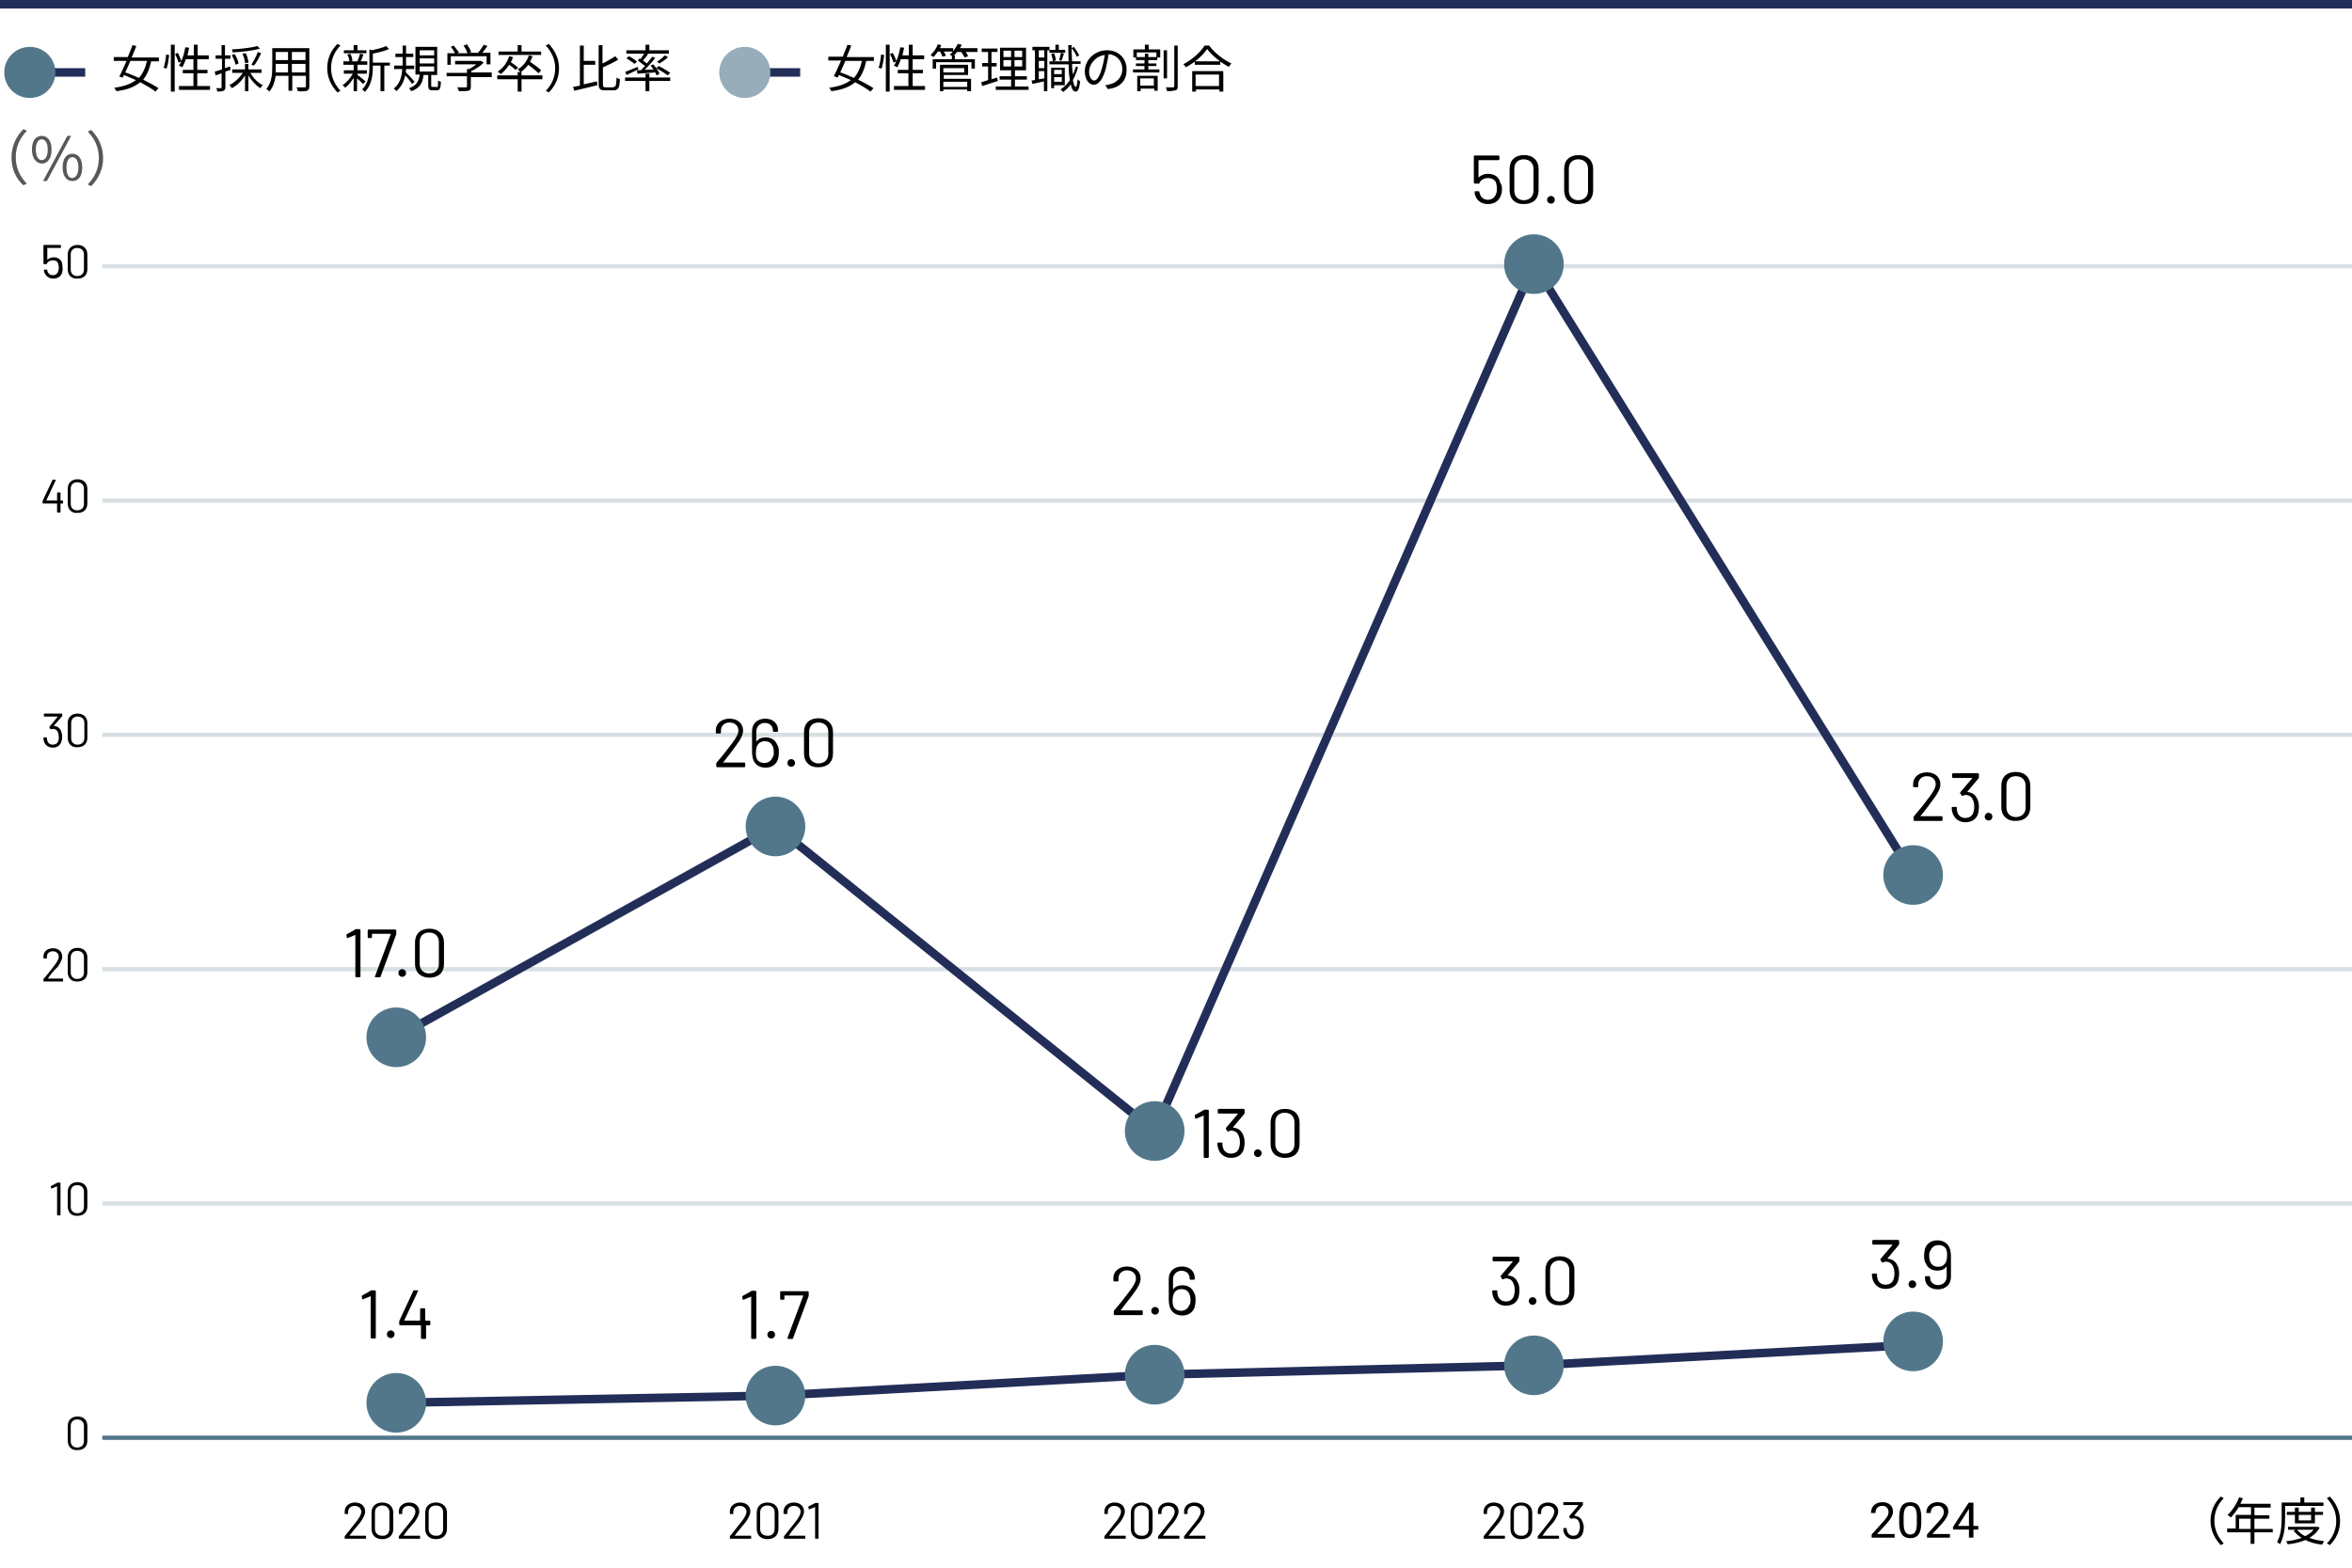 <?xml version="1.0" encoding="UTF-8"?>
<svg id="_レイヤー_1" data-name="レイヤー 1" xmlns="http://www.w3.org/2000/svg" width="552" height="368" version="1.1" viewBox="0 0 552 368">
  <line x1="24" y1="227.5" x2="552" y2="227.5" fill="none" stroke="#d8e0e4"/>
  <line x1="24" y1="282.5" x2="552" y2="282.5" fill="none" stroke="#d8e0e4"/>
  <line x1="24" y1="62.5" x2="552" y2="62.5" fill="none" stroke="#d8e0e4"/>
  <line x1="24" y1="117.5" x2="552" y2="117.5" fill="none" stroke="#d8e0e4"/>
  <line x1="24" y1="172.5" x2="552" y2="172.5" fill="none" stroke="#d8e0e4"/>
  <polyline points="93 243.5 182 194 271 265.5 360 62 449 205.4" fill="none" stroke="#232e58" stroke-width="2"/>
  <path d="M35.5,14.3c-.4,1.9-1,3.3-1.9,4.4,1.4.7,2.7,1.4,3.6,2l-.7.8c-.9-.7-2.1-1.4-3.6-2.2-1.3,1.1-3.1,1.8-5.6,2.1-.1-.3-.3-.6-.5-.8,2.3-.3,3.9-.9,5.1-1.8-.9-.4-1.9-.8-2.8-1.2-.1.2-.2.4-.3.6l-.8-.2c.5-1,1.1-2.3,1.7-3.7h-3v-.9h3.3c.4-1,.8-2,1.1-2.8l.9.2c-.3.8-.7,1.7-1.1,2.7h6.4v.9h-1.8v-.1ZM30.6,14.3c-.4.9-.8,1.9-1.2,2.7,1,.3,2.1.8,3.2,1.3.9-1,1.5-2.3,1.9-4,0,0-3.9,0-3.9,0Z" fill="#000" stroke-width="0"/>
  <path d="M38.4,15.9c.3-.8.5-2.1.6-3.1l.7.1c-.1,1-.3,2.3-.6,3.2l-.7-.2ZM40.1,10.5h.9v11h-.9v-11ZM41.7,12.4c.4.6.7,1.5.9,2l-.7.3c-.1-.5-.5-1.4-.8-2l.6-.3ZM49.3,20.2v.9h-7.3v-.9h3.4v-3h-2.5v-.8h2.5v-2.5h-1.8c-.2.7-.5,1.3-.8,1.9-.2-.1-.6-.3-.8-.4.7-1,1.2-2.7,1.5-4.3l.9.1c-.1.6-.3,1.2-.4,1.8h1.5v-2.5h.9v2.5h2.6v.9h-2.7v2.5h2.4v.8h-2.4v3h3Z" fill="#000" stroke-width="0"/>
  <path d="M52.9,16.8v3.6c0,.5-.1.7-.4.9-.3.1-.7.2-1.5.2,0-.2-.1-.6-.3-.8h1.1c.1,0,.2,0,.2-.2v-3.3l-1.4.5-.2-.9c.5-.1,1-.3,1.7-.5v-2.5h-1.5v-.8h1.4v-2.4h.8v2.4h1.3v.8h-1.3v2.2c.4-.1.8-.3,1.2-.4l.1.8-1.2.4ZM58.8,17.2c.7,1.2,1.8,2.3,2.9,2.8-.2.1-.5.5-.6.7-1-.6-2.1-1.8-2.8-3v3.7h-.8v-3.7c-.8,1.3-1.9,2.4-3.1,3-.1-.2-.4-.6-.6-.7,1.2-.6,2.4-1.7,3.2-2.9h-2.5v-.8h3v-1.3h.8v1.3h3.1v.8h-2.6v.1ZM61,11.4c-1.6.5-4.3.8-6.4.9,0-.2-.1-.5-.2-.7,2.1-.1,4.7-.4,6-.8l.6.6ZM55.3,15.2c-.1-.6-.5-1.5-.9-2.3l.7-.2c.4.7.8,1.6.9,2.2l-.7.3ZM57.5,14.8c0-.6-.3-1.5-.6-2.2l.8-.1c.3.7.6,1.6.6,2.2l-.8.1ZM59,15.2c.5-.8,1.2-2.1,1.5-3l.8.3c-.5,1-1.1,2.2-1.7,2.9l-.6-.2Z" fill="#000" stroke-width="0"/>
  <path d="M72.6,20.3c0,.6-.2.8-.5,1-.4.1-1.1.2-2.2.1,0-.2-.2-.6-.3-.9h1.9c.2,0,.3-.1.3-.3v-2.4h-3.2v3.5h-.9v-3.5h-3c-.2,1.3-.6,2.7-1.5,3.7-.1-.2-.5-.5-.7-.6,1.3-1.5,1.4-3.6,1.4-5.3v-4.3h8.7s0,9,0,9ZM67.6,17v-2h-2.9v2h2.9ZM64.7,12.2v1.9h2.9v-1.9h-2.9ZM71.7,12.2h-3.2v1.9h3.2v-1.9ZM71.7,17v-2h-3.2v2h3.2Z" fill="#000" stroke-width="0"/>
  <path d="M79.2,10.3l.7.4c-1.4,1.4-2.2,3.2-2.2,5.3s.9,3.9,2.2,5.3l-.7.4c-1.4-1.5-2.4-3.4-2.4-5.7,0-2.3.9-4.2,2.4-5.7Z" fill="#000" stroke-width="0"/>
  <path d="M85.2,19.7c-.3-.3-.9-.9-1.4-1.3v3h-.8v-3.1c-.6.9-1.3,1.8-2,2.3-.1-.2-.4-.5-.6-.6.9-.6,1.8-1.6,2.4-2.7h-2.1v-.8h2.3v-1.3h-2.4v-.8h5.6v.8h-2.3v1.3h2.2v.8h-2.2v.3c.5.3,1.6,1.3,1.9,1.5l-.6.6ZM86,12.5h-5.3v-.7h2.3v-1.2h.9v1.2h2.1v.7ZM82,14.5c0-.5-.2-1.2-.5-1.7l.7-.2c.3.5.5,1.2.5,1.7l-.7.2ZM83.9,14.3c.2-.5.5-1.2.6-1.7l.8.2c-.2.6-.5,1.3-.7,1.7l-.7-.2ZM91.5,15.4h-1.3v6h-.9v-6h-1.8v.3c0,1.8-.2,4.2-1.9,5.9-.1-.2-.4-.5-.6-.6,1.5-1.5,1.7-3.6,1.7-5.2v-4.2l.6.2c1.2-.3,2.6-.6,3.3-1l.7.7c-1,.5-2.5.8-3.8,1.1v2.1h4v.7h0Z" fill="#000" stroke-width="0"/>
  <path d="M96.7,19.7c-.3-.5-1-1.4-1.6-2-.3,1.4-.9,2.7-2.1,3.7-.1-.2-.4-.5-.6-.6,1.5-1.1,1.9-3,2-4.6h-1.9v-.8h2v-2h-1.7v-.8h1.7v-1.9h.8v1.9h1.7v.8h-1.7v2h1.9v.8h-1.9c0,.2,0,.5-.1.7.5.5,1.8,1.9,2.1,2.3l-.6.5ZM102.5,20.5c.3,0,.3-.2.3-1.6.2.1.5.3.7.3-.1,1.6-.3,2-1,2h-1c-.8,0-1-.3-1-1.1v-2.5h-1.1c-.2,1.8-.8,3.1-2.9,3.8-.1-.2-.3-.5-.5-.7,1.8-.6,2.3-1.7,2.5-3.2h-1v-6.5h5.1v6.6h-1.4v2.5q0,.3.3.3h1v.1ZM98.5,13h3.4v-1.2h-3.4v1.2ZM98.5,14.9h3.4v-1.2h-3.4v1.2ZM98.5,16.8h3.4v-1.2h-3.4v1.2Z" fill="#000" stroke-width="0"/>
  <path d="M115.3,18.1h-4.8v2.3c0,.5-.1.8-.6.9-.4.1-1.1.1-2.2.1-.1-.3-.2-.6-.4-.9h2c.3,0,.3-.1.3-.3v-2.3h-4.8v-.8h4.8v-.9h.5c.6-.3,1.2-.7,1.7-1.1h-5v-.8h6.1l.6.4c-.7.8-1.9,1.5-2.9,2v.3h4.8v1.1h-.1ZM105.8,15.2h-.8v-2.7h1.8c-.2-.4-.6-1.1-1-1.5l.7-.3c.4.5.9,1.2,1.2,1.6l-.4.2h2.4c-.1-.5-.5-1.2-.9-1.8l.8-.3c.4.6.8,1.3,1,1.8l-.5.2h2.1c.5-.6,1-1.3,1.3-1.9l.9.3c-.4.5-.8,1.1-1.2,1.6h1.9v2.7h-.9v-1.9h-8.4v2Z" fill="#000" stroke-width="0"/>
  <path d="M127.3,18.6h-4.9v2.9h-.9v-2.9h-4.8v-.9h4.8v-.8h.7c-.2-.2-.5-.4-.7-.6,1.2-.7,2.2-1.9,2.6-3.3l.9.2c-.2.5-.4.9-.6,1.3.9.6,2,1.4,2.6,2l-.6.7c-.5-.5-1.5-1.3-2.4-2-.5.7-1.1,1.2-1.7,1.7h.1v.8h4.9v.9ZM121,16.4c-.3-.3-.9-.8-1.5-1.2-.6.9-1.2,1.6-2,2.2-.2-.2-.5-.5-.7-.6,1.3-.8,2.2-2.1,2.7-3.6l.9.2c-.1.4-.3.8-.5,1.2.6.4,1.3.9,1.7,1.3l-.6.5ZM127,12.9h-10v-.8h4.5v-1.5h.9v1.5h4.6v.8Z" fill="#000" stroke-width="0"/>
  <path d="M128.8,21.7l-.7-.4c1.4-1.4,2.2-3.2,2.2-5.3s-.9-3.9-2.2-5.3l.7-.4c1.4,1.5,2.4,3.4,2.4,5.7s-.9,4.2-2.4,5.7Z" fill="#000" stroke-width="0"/>
  <path d="M137,19.8c1-.2,2.1-.5,3.1-.7l.1.9c-1.9.5-3.9.9-5.4,1.3l-.3-.9c.5-.1,1-.2,1.6-.3v-9.4h.9v3.6h2.7v.9h-2.7v4.6ZM144,20.4c.6,0,.6-.4.7-2.2.2.2.6.3.8.4-.1,2-.4,2.6-1.5,2.6h-2c-1.2,0-1.5-.3-1.5-1.6v-9h.9v4.3c1.1-.5,2.2-1.2,3-1.7l.7.8c-1,.6-2.4,1.3-3.6,1.8v3.9c0,.7.1.8.7.8h1.8v-.1Z" fill="#000" stroke-width="0"/>
  <path d="M149.8,16.3c-.9.4-1.9.9-2.7,1.3l-.4-.7c.8-.3,1.9-.8,3-1.2l.1.6ZM152.4,18.2h4.9v.8h-4.9v2.4h-.9v-2.4h-4.8v-.8h4.8v-.9h.9v.9ZM150.3,13.9c.3-.4.6-.9.9-1.3h-4.2v-.8h4.5v-1.3h.9v1.3h4.6v.8h-5.2l.3.1c-.4.5-.8,1.1-1.2,1.5.3.2.7.5.9.7.5-.6.9-1.1,1.3-1.6l.7.3c-.7.9-1.6,1.9-2.5,2.8l2.1-.1c-.2-.3-.5-.6-.7-.9l.6-.3c.6.7,1.2,1.5,1.5,2.2l-.7.4c-.1-.2-.2-.4-.3-.7-1.5.1-3,.2-4.2.3l-.1-.8h.9c.3-.3.6-.6,1-1-.5-.4-1.2-.9-1.7-1.3l.4-.5.2.2ZM148.9,15c-.4-.4-1.2-.9-1.9-1.3l.6-.5c.7.3,1.5.9,1.9,1.3l-.6.5ZM156.7,17.7c-.6-.5-1.8-1.2-2.7-1.7l.6-.5c.9.4,2.1,1.2,2.7,1.6l-.6.6ZM156.8,13.4c-.6.6-1.4,1.1-2,1.5l-.6-.4c.6-.4,1.4-1,1.8-1.5l.8.4Z" fill="#000" stroke-width="0"/>
  <line x1="171.8" y1="17" x2="187.8" y2="17" fill="none" stroke="#232e58" stroke-width="2"/>
  <path d="M203.3,14.3c-.4,1.9-1,3.3-1.9,4.4,1.4.7,2.7,1.4,3.6,2l-.7.8c-.9-.7-2.1-1.4-3.6-2.2-1.3,1.1-3.1,1.8-5.6,2.1-.1-.3-.3-.6-.5-.8,2.3-.3,3.9-.9,5.1-1.8-.9-.4-1.9-.8-2.8-1.2-.1.2-.2.4-.3.6l-.9-.3c.5-1,1.1-2.3,1.7-3.7h-3v-.9h3.4c.4-1,.8-2,1.1-2.8l.9.2c-.3.8-.7,1.7-1.1,2.7h6.4v.9s-1.8,0-1.8,0ZM198.4,14.3c-.4.9-.8,1.9-1.2,2.7,1,.3,2.1.8,3.2,1.3.9-1,1.5-2.3,1.9-4,0,0-3.9,0-3.9,0Z" fill="#000" stroke-width="0"/>
  <path d="M206.2,15.9c.3-.8.5-2.1.6-3.1l.7.1c-.1,1-.3,2.3-.6,3.2l-.7-.2ZM207.9,10.5h.9v11h-.9v-11ZM209.5,12.4c.4.6.7,1.5.9,2l-.7.3c-.1-.5-.5-1.4-.8-2l.6-.3ZM217.1,20.2v.9h-7.3v-.9h3.4v-3h-2.5v-.8h2.5v-2.5h-1.8c-.2.7-.5,1.3-.8,1.9-.2-.1-.6-.3-.8-.4.7-1,1.2-2.7,1.5-4.3l.9.1c-.1.6-.3,1.2-.4,1.8h1.5v-2.5h.9v2.5h2.7v.9h-2.7v2.5h2.4v.8h-2.4v3h2.9Z" fill="#000" stroke-width="0"/>
  <path d="M229.2,12.2h-2.6c.3.3.5.7.6,1l-.8.3c-.1-.3-.5-.8-.8-1.3h-1c-.2.3-.4.5-.7.8h.2v.9h4.7v2.2h-.8v-1.5h-8.3v1.5h-.8v-2.2h4.5v-.8c-.2-.1-.4-.2-.5-.3.3-.2.5-.4.7-.7h-2.1c.2.3.4.7.5,1l-.8.2c-.1-.3-.3-.8-.6-1.2h-.5c-.3.5-.7.9-1,1.3-.2-.1-.5-.4-.7-.5.7-.6,1.4-1.6,1.7-2.5l.8.2c-.1.3-.2.5-.3.7h3.1v.7c.4-.5.8-1.1,1.1-1.7l.9.2c-.1.3-.2.5-.4.8h4.1v.9h-.2ZM221.4,18.5h6.5v2.9h-.9v-.4h-5.6v.4h-.8v-6.2h6.6v2.4h-5.7v.9h-.1ZM221.4,16v1h4.9v-1h-4.9ZM221.4,19.2v1.2h5.6v-1.2h-5.6Z" fill="#000" stroke-width="0"/>
  <path d="M234.2,19c-1.3.4-2.7.9-3.7,1.2l-.2-.9c.4-.1,1-.3,1.6-.5v-3.2h-1.4v-.8h1.4v-2.6h-1.5v-.8h3.7v.8h-1.4v2.6h1.2v.8h-1.2v3l1.3-.4.2.8ZM241.4,20.3v.8h-7.7v-.8h3.6v-1.6h-2.7v-.8h2.7v-1.4h-2.6v-5.3h6.1v5.3h-2.6v1.4h2.8v.8h-2.8v1.6h3.2ZM235.5,13.4h1.8v-1.5h-1.8v1.5ZM235.5,15.6h1.8v-1.5h-1.8v1.5ZM239.9,11.9h-1.8v1.5h1.8v-1.5ZM239.9,14.1h-1.8v1.5h1.8v-1.5Z" fill="#000" stroke-width="0"/>
  <path d="M245.8,11.8v9.6h-.8v-2.3c-1,.2-1.9.4-2.7.6l-.2-.8.8-.1v-7h-.6v-.8h4v.7h1.4v-1.2h.8v1.2h1.5v.7h-3.7v-.6s-.5,0-.5,0ZM245.1,11.8h-1.3v1.7h1.3v-1.7ZM245.1,14.3h-1.3v1.7h1.3v-1.7ZM245.1,18.4v-1.7h-1.3v1.9l1.3-.2ZM253,15.8c-.3,1.1-.7,2.1-1.2,3,.2,1,.4,1.6.7,1.6.2,0,.3-.7.4-1.8.1.2.5.4.6.5-.2,1.9-.6,2.4-1,2.4-.6,0-1-.6-1.2-1.7-.5.7-1.1,1.3-1.8,1.8-.1-.1-.4-.5-.6-.6.9-.6,1.6-1.3,2.2-2.2-.2-1-.3-2.3-.3-3.7h-4.5v-.7h4.5c0-1.2-.1-2.4-.1-3.8h.8c0,1.3,0,2.6.1,3.8h2v.6h-2c0,.9.1,1.8.2,2.5.3-.6.5-1.2.7-1.9l.5.2ZM247.4,19.9v.8h-.7v-4.8h3.2v4.1h-2.5v-.1ZM247.4,12.5c.2.5.4,1.2.4,1.7l-.7.2c0-.5-.2-1.2-.4-1.7l.7-.2ZM247.4,16.4v1h1.8v-1h-1.8ZM249.2,19.2v-1.1h-1.8v1.1h1.8ZM248.6,14.1c.1-.5.3-1.2.4-1.7l.7.2c-.2.6-.4,1.2-.6,1.7l-.5-.2ZM252.7,13.3c-.2-.6-.7-1.4-1.2-2l.5-.3c.5.6,1,1.4,1.3,2l-.6.3Z" fill="#000" stroke-width="0"/>
  <path d="M260,20.9l-.6-.9c.4,0,.8-.1,1-.2,1.5-.3,3-1.5,3-3.6,0-1.8-1.2-3.3-3.2-3.5-.2,1.1-.4,2.3-.7,3.5-.7,2.5-1.7,3.7-2.8,3.7s-2.1-1.2-2.1-3.2c0-2.6,2.3-4.9,5.2-4.9,2.8,0,4.6,2,4.6,4.4.1,2.7-1.5,4.4-4.4,4.7ZM256.8,18.9c.6,0,1.2-.8,1.8-2.8.3-1,.5-2.1.7-3.2-2.3.3-3.7,2.3-3.7,3.9,0,1.5.7,2.1,1.2,2.1Z" fill="#000" stroke-width="0"/>
  <path d="M269.6,11.6h2.7v1.9h-.7v.6h-2.1v.8h1.9v.6h-1.9v.8h2.6v.7h-6.2v-.7h2.7v-.8h-2v-.6h2v-.8h-2v-.6h-.6v-1.9h2.7v-1.1h.9v1.1ZM266.8,17.8h4.9v3.5h-.8v-.5h-3.2v.6h-.8v-3.6h-.1ZM271.5,12.3h-4.7v1.1h1.9v-.8h.8v.8h1.9v-1.1h.1ZM267.6,18.4v1.7h3.2v-1.7h-3.2ZM273.9,18.4h-.8v-6.6h.8v6.6ZM276.4,10.7v9.5c0,.6-.1.9-.5,1s-1.1.2-2,.2c0-.3-.2-.7-.3-.9h1.7c.2,0,.3-.1.3-.3v-9.5s.8,0,.8,0Z" fill="#000" stroke-width="0"/>
  <path d="M283.7,10.6c1.3,1.8,3.4,3.4,5.3,4.3-.2.2-.4.5-.6.8-1.9-1-4-2.7-5.1-4.2-1,1.5-2.9,3.2-5,4.3-.1-.2-.3-.5-.6-.7,2.1-1.1,4.1-2.9,5-4.4h1v-.1ZM279.8,16.7h7.3v4.8h-.9v-.5h-5.5v.5h-.9v-4.8ZM286.4,14.4v.8h-6v-.8h6ZM280.6,17.5v2.7h5.5v-2.7h-5.5Z" fill="#000" stroke-width="0"/>
  <path d="M83.5,218.1h.9c.1,0,.2.1.2.2v10.9c0,.1-.1.2-.2.2h-.8c-.1,0-.2-.1-.2-.2v-9.7s0-.1-.1,0l-1.7.7c-.1,0-.2,0-.2-.1l-.1-.6q0-.1.1-.2l1.8-1c.1-.1.2-.2.3-.2Z" fill="#000" stroke-width="0"/>
  <path d="M88,229.2l3.7-9.9v-.1h-4.3s-.1,0-.1.1v.7c0,.1-.1.2-.2.2h-.6c-.1,0-.2-.1-.2-.2v-1.6c0-.1.1-.2.2-.2h6.3c.1,0,.2.1.2.2v.9l-3.7,10c0,.1-.1.1-.2.1h-.9c-.2,0-.3-.1-.2-.2Z" fill="#000" stroke-width="0"/>
  <path d="M93.5,228.4c0-.5.4-.9.9-.9s.9.4.9.9-.4.9-.9.9-.9-.4-.9-.9Z" fill="#000" stroke-width="0"/>
  <path d="M97.4,226.3v-5.1c0-2,1.3-3.2,3.4-3.2s3.4,1.3,3.4,3.2v5.1c0,2-1.3,3.2-3.4,3.2s-3.4-1.3-3.4-3.2ZM103,226.3v-5.2c0-1.3-.9-2.2-2.3-2.2-1.3,0-2.2.8-2.2,2.2v5.2c0,1.3.9,2.2,2.2,2.2,1.4,0,2.3-.8,2.3-2.2Z" fill="#000" stroke-width="0"/>
  <path d="M169.7,179h5c.1,0,.2.1.2.2v.7c0,.1-.1.2-.2.2h-6.4c-.1,0-.2-.1-.2-.2v-.7q0-.1.1-.2c1.3-1.5,2.5-3,3.6-4.5.9-1.2,1.5-2.2,1.5-3,0-1.1-.8-1.9-2.1-1.9-1.2,0-2,.8-2,1.9v.5c0,.1-.1.2-.2.2h-.8c-.1,0-.2-.1-.2-.2v-.6c0-1.6,1.4-2.7,3.2-2.7,2,0,3.2,1.2,3.2,2.8,0,.9-.5,2-1.5,3.3-.9,1.3-2,2.7-3.2,4.2h0Z" fill="#000" stroke-width="0"/>
  <path d="M182.8,176.6c0,.6-.1,1.2-.2,1.6-.4,1.2-1.4,2-2.9,2-1.6,0-2.6-.8-3-2.1-.1-.5-.2-1-.2-1.5v-5c0-1.8,1.3-2.9,3.1-2.9s3,1.1,3,2.7v.2c0,.1-.1.2-.2.2h-.8c-.1,0-.2-.1-.2-.2v-.1c0-1.1-.8-1.8-1.9-1.8s-2,.8-2,2v2.3s0,.1.1,0c.5-.7,1.3-.9,2.1-.9,1.4,0,2.3.7,2.7,1.7.3.4.4,1,.4,1.8ZM181.6,176.6c0-.6-.1-1-.2-1.3-.3-.8-.9-1.3-1.9-1.3s-1.6.5-1.9,1.3c-.1.3-.2.8-.2,1.3s0,.8.1,1.2c.2.8.9,1.3,1.9,1.3.9,0,1.6-.5,1.9-1.3.3-.3.3-.7.3-1.2Z" fill="#000" stroke-width="0"/>
  <path d="M184.8,179.1c0-.5.4-.9.9-.9s.9.4.9.9-.4.9-.9.9-.9-.4-.9-.9Z" fill="#000" stroke-width="0"/>
  <path d="M188.7,176.9v-5.1c0-2,1.3-3.2,3.4-3.2s3.4,1.3,3.4,3.2v5.1c0,2-1.3,3.2-3.4,3.2-2,.1-3.4-1.2-3.4-3.2ZM194.4,177v-5.2c0-1.3-.9-2.2-2.3-2.2-1.3,0-2.2.8-2.2,2.2v5.2c0,1.3.9,2.2,2.2,2.2,1.4,0,2.3-.9,2.3-2.2Z" fill="#000" stroke-width="0"/>
  <path d="M450.7,191.6h5c.1,0,.2.1.2.2v.7c0,.1-.1.2-.2.2h-6.4c-.1,0-.2-.1-.2-.2v-.7q0-.1.1-.2c1.3-1.5,2.5-3,3.6-4.5.9-1.2,1.5-2.2,1.5-3,0-1.1-.8-1.9-2.1-1.9-1.2,0-2,.8-2,1.9v.5c0,.1-.1.2-.2.2h-.8c-.1,0-.2-.1-.2-.2v-.6c0-1.6,1.4-2.7,3.2-2.7,2,0,3.2,1.2,3.2,2.8,0,.9-.5,2-1.5,3.3-.9,1.3-2,2.7-3.2,4.2h0Z" fill="#000" stroke-width="0"/>
  <path d="M465.8,191.7c0-.5.4-.9.9-.9s.9.4.9.9-.4.9-.9.9-.9-.4-.9-.9Z" fill="#000" stroke-width="0"/>
  <path d="M469.7,189.5v-5.1c0-2,1.3-3.2,3.4-3.2s3.4,1.3,3.4,3.2v5.1c0,2-1.3,3.2-3.4,3.2-2,.1-3.4-1.2-3.4-3.2ZM475.4,189.6v-5.2c0-1.3-.9-2.2-2.3-2.2-1.3,0-2.2.8-2.2,2.2v5.2c0,1.3.9,2.2,2.2,2.2,1.4,0,2.3-.9,2.3-2.2Z" fill="#000" stroke-width="0"/>
  <path d="M282.6,260.5h.9c.1,0,.2.1.2.2v10.9c0,.1-.1.2-.2.2h-.8c-.1,0-.2-.1-.2-.2v-9.7s0-.1-.1,0l-1.7.7c-.1,0-.2,0-.2-.1l-.1-.6q0-.1.1-.2l1.8-1c.2-.2.3-.2.3-.2Z" fill="#000" stroke-width="0"/>
  <path d="M292.1,268.2c0,.6-.1,1.1-.2,1.6-.4,1.3-1.5,2-3,2s-2.6-.9-3-2.2c-.1-.4-.2-.8-.2-1.2,0-.1.1-.2.2-.2h.8c.1,0,.2,0,.2.2,0,.3,0,.6.1.9.2.9.9,1.5,1.9,1.5.9,0,1.6-.4,1.9-1.3.1-.4.2-.8.2-1.3,0-.6-.1-1.2-.3-1.6-.3-.8-.9-1.2-1.8-1.2-.2,0-.4.1-.6.2h-.2l-.4-.6v-.2l2.8-3.3v-.1h-4.5c-.1,0-.2-.1-.2-.2v-.7c0-.1.1-.2.2-.2h5.9c.1,0,.2.1.2.2v.8q0,.1-.1.2l-2.6,3.1v.1c1.2.1,1.9.7,2.3,1.6.3.6.4,1.2.4,1.9Z" fill="#000" stroke-width="0"/>
  <path d="M464.442,189.413c0,.6-.1,1.1-.2,1.6-.4,1.3-1.5,2-3,2s-2.6-.9-3-2.2c-.1-.4-.2-.8-.2-1.2,0-.1.1-.2.2-.2h.8c.1,0,.2,0,.2.2,0,.3,0,.6.1.9.2.9.9,1.5,1.9,1.5.9,0,1.6-.4,1.9-1.3.1-.4.2-.8.2-1.3,0-.6-.1-1.2-.3-1.6-.3-.8-.9-1.2-1.8-1.2-.2,0-.4.1-.6.2h-.2l-.4-.6v-.2l2.8-3.3v-.1h-4.5c-.1,0-.2-.1-.2-.2v-.7c0-.1.1-.2.2-.2h5.9c.1,0,.2.1.2.2v.8q0,.1-.1.2l-2.6,3.1v.1c1.2.1,1.9.7,2.3,1.6.3.6.4,1.2.4,1.9Z" fill="#000" stroke-width="0"/>
  <path d="M294.3,270.7c0-.5.4-.9.9-.9s.9.4.9.9-.4.9-.9.9-.9-.4-.9-.9Z" fill="#000" stroke-width="0"/>
  <path d="M298.2,268.6v-5.1c0-2,1.3-3.2,3.4-3.2s3.4,1.3,3.4,3.2v5.1c0,2-1.3,3.2-3.4,3.2-2.1,0-3.4-1.2-3.4-3.2ZM303.8,268.6v-5.2c0-1.3-.9-2.2-2.3-2.2-1.3,0-2.2.8-2.2,2.2v5.2c0,1.3.9,2.2,2.2,2.2,1.4,0,2.3-.8,2.3-2.2Z" fill="#000" stroke-width="0"/>
  <path d="M352.5,44.4c0,.4,0,.8-.2,1.3-.4,1.4-1.5,2.2-3.1,2.2-1.5,0-2.6-.8-3-2.1-.1-.2-.1-.5-.1-.7,0-.1,0-.2.1-.2h.8c.1,0,.2,0,.2.2,0,.1,0,.2.1.3.2.9.9,1.5,1.9,1.5s1.7-.6,2-1.6c.1-.3.1-.7.1-1s0-.6-.1-1c-.1-1-.9-1.5-2-1.5-.9,0-1.7.4-2,1.2,0,.1-.1.1-.2.1h-.9c-.1,0-.2-.1-.2-.2v-6.2c0-.1.1-.2.2-.2h5.6c.1,0,.2.1.2.2v.7c0,.1-.1.2-.2.2h-4.6s-.1,0-.1.1v3.9s0,.1.1,0c.5-.5,1.3-.8,2.1-.8,1.5,0,2.6.7,2.9,2.1.4.6.4,1.1.4,1.5Z" fill="#000" stroke-width="0"/>
  <path d="M354.3,44.7v-5.1c0-2,1.3-3.2,3.4-3.2s3.4,1.3,3.4,3.2v5.1c0,2-1.3,3.2-3.4,3.2-2.1.1-3.4-1.2-3.4-3.2ZM359.9,44.8v-5.2c0-1.3-.9-2.2-2.3-2.2-1.3,0-2.2.8-2.2,2.2v5.2c0,1.3.9,2.2,2.2,2.2,1.4,0,2.3-.9,2.3-2.2Z" fill="#000" stroke-width="0"/>
  <path d="M363.1,46.9c0-.5.4-.9.9-.9s.9.4.9.9-.4.9-.9.9-.9-.4-.9-.9Z" fill="#000" stroke-width="0"/>
  <path d="M367.1,44.7v-5.1c0-2,1.3-3.2,3.4-3.2s3.4,1.3,3.4,3.2v5.1c0,2-1.3,3.2-3.4,3.2-2.1.1-3.4-1.2-3.4-3.2ZM372.7,44.8v-5.2c0-1.3-.9-2.2-2.3-2.2-1.3,0-2.2.8-2.2,2.2v5.2c0,1.3.9,2.2,2.2,2.2,1.4,0,2.3-.9,2.3-2.2Z" fill="#000" stroke-width="0"/>
  <path d="M5.5,30.3l.8.4c-1.6,1.7-2.6,3.7-2.6,6.2s1,4.6,2.6,6.2l-.8.4c-1.7-1.5-2.8-3.8-2.8-6.5s1.1-5,2.8-6.7Z" fill="#595757" stroke-width="0"/>
  <path d="M7.5,35.1c0-2.1.9-3.2,2.3-3.2s2.3,1.2,2.3,3.2c0,2.1-.9,3.3-2.3,3.3-1.3-.1-2.3-1.2-2.3-3.3ZM11.2,35.1c0-1.6-.6-2.4-1.4-2.4s-1.4.8-1.4,2.4.6,2.5,1.4,2.5c.9-.1,1.4-.9,1.4-2.5ZM15.8,31.9h.9l-5.7,10.6h-.9l5.7-10.6ZM14.7,39.3c0-2.1.9-3.2,2.3-3.2s2.3,1.2,2.3,3.2c0,2.1-.9,3.2-2.3,3.2s-2.3-1.2-2.3-3.2ZM18.4,39.3c0-1.6-.6-2.4-1.4-2.4s-1.4.8-1.4,2.4.5,2.5,1.4,2.5c.8-.1,1.4-.9,1.4-2.5Z" fill="#595757" stroke-width="0"/>
  <path d="M21.4,43.7l-.8-.4c1.6-1.7,2.6-3.7,2.6-6.2s-1-4.6-2.6-6.2l.8-.4c1.7,1.7,2.8,3.9,2.8,6.7,0,2.5-1.1,4.8-2.8,6.5Z" fill="#595757" stroke-width="0"/>
  <path d="M14.7,63c0,.3,0,.6-.1.9-.2.9-1,1.5-2.1,1.5-1,0-1.8-.6-2.1-1.5-.1-.2-.1-.3-.1-.5q0-.1.1-.1h.6q.1,0,.1.1v.2c.2.6.6,1,1.3,1s1.2-.4,1.3-1.1c.1-.2.1-.5.1-.7s0-.4-.1-.7c-.1-.7-.6-1-1.3-1-.6,0-1.2.3-1.4.8,0,.1-.1.1-.1.1h-.6q-.1,0-.1-.1v-4.3q0-.1.1-.1h3.9q.1,0,.1.1v.5q0,.1-.1.1h-3.1v2.7s0,.1.1,0c.4-.3.9-.5,1.4-.5,1,0,1.8.5,2,1.5,0,.5.1.8.1,1.1Z" fill="#000" stroke-width="0"/>
  <path d="M15.9,63.2v-3.5c0-1.3.9-2.2,2.3-2.2s2.3.9,2.3,2.2v3.5c0,1.4-.9,2.2-2.3,2.2-1.4.1-2.3-.8-2.3-2.2ZM19.7,63.3v-3.6c0-.9-.6-1.5-1.6-1.5-.9,0-1.5.6-1.5,1.5v3.6c0,.9.6,1.5,1.5,1.5,1,0,1.6-.6,1.6-1.5Z" fill="#000" stroke-width="0"/>
  <path d="M14.8,117.6v.5q0,.1-.1.1h-.5v2q0,.1-.1.1h-.6q-.1,0-.1-.1v-2h-3.3q-.1,0-.1-.1v-.5l2.3-4.9c0-.1.1-.1.1-.1h.6c.1,0,.1.1.1.1l-2.2,4.7v.1h2.5v-1.8q0-.1.1-.1h.6q.1,0,.1.1v1.8h.5c.1,0,.1.1.1.1Z" fill="#000" stroke-width="0"/>
  <path d="M15.9,118.2v-3.5c0-1.3.9-2.2,2.3-2.2s2.3.9,2.3,2.2v3.5c0,1.4-.9,2.2-2.3,2.2-1.4.1-2.3-.8-2.3-2.2ZM19.7,118.3v-3.6c0-.9-.6-1.5-1.6-1.5-.9,0-1.5.6-1.5,1.5v3.6c0,.9.6,1.5,1.5,1.5,1,0,1.6-.6,1.6-1.5Z" fill="#000" stroke-width="0"/>
  <path d="M14.6,173c0,.4-.1.8-.2,1.1-.3.9-1,1.4-2,1.4-1.1,0-1.8-.6-2.1-1.5-.1-.3-.1-.6-.1-.8q0-.1.1-.1h.6q.1,0,.1.1c0,.2,0,.4.1.6.1.6.6,1,1.3,1,.6,0,1.1-.3,1.3-.9.1-.2.1-.6.1-.9,0-.4-.1-.8-.2-1.1-.2-.5-.6-.8-1.2-.8-.1,0-.3.1-.4.1h-.1l-.3-.4v-.2l1.9-2.3v-.1h-3.1q-.1,0-.1-.1v-.5q0-.1.1-.1h4.1q.1,0,.1.1v.5q0,.1-.1.1l-1.8,2.1v.1c.8.1,1.3.5,1.6,1.1.2.6.3,1,.3,1.5Z" fill="#000" stroke-width="0"/>
  <path d="M15.9,173.2v-3.5c0-1.3.9-2.2,2.3-2.2s2.3.9,2.3,2.2v3.5c0,1.4-.9,2.2-2.3,2.2-1.4.1-2.3-.8-2.3-2.2ZM19.8,173.3v-3.6c0-.9-.6-1.5-1.6-1.5-.9,0-1.5.6-1.5,1.5v3.6c0,.9.6,1.5,1.5,1.5s1.6-.6,1.6-1.5Z" fill="#000" stroke-width="0"/>
  <path d="M11.2,229.7h3.5q.1,0,.1.1v.5q0,.1-.1.1h-4.4q-.1,0-.1-.1v-.5q0-.1.1-.1c.9-1,1.7-2.1,2.5-3.1.6-.8,1-1.5,1-2,0-.8-.6-1.3-1.4-1.3s-1.4.5-1.4,1.3v.3q0,.1-.1.1h-.6q-.1,0-.1-.1v-.4c0-1.1.9-1.9,2.2-1.9,1.4,0,2.2.8,2.2,2,0,.6-.4,1.4-1,2.3-.9.8-1.6,1.7-2.4,2.8-.1-.1-.1,0,0,0Z" fill="#000" stroke-width="0"/>
  <path d="M15.9,228.2v-3.5c0-1.3.9-2.2,2.3-2.2s2.3.9,2.3,2.2v3.5c0,1.4-.9,2.2-2.3,2.2-1.4.1-2.3-.8-2.3-2.2ZM19.7,228.3v-3.6c0-.9-.6-1.5-1.6-1.5-.9,0-1.5.6-1.5,1.5v3.6c0,.9.6,1.5,1.5,1.5,1,0,1.6-.6,1.6-1.5Z" fill="#000" stroke-width="0"/>
  <path d="M13.5,277.6h.6q.1,0,.1.1v7.5q0,.1-.1.1h-.6q-.1,0-.1-.1v-6.7h-.1l-1.2.5q-.1,0-.1-.1l-.1-.4q0-.1.1-.1l1.3-.7c.1,0,.2-.1.2-.1Z" fill="#000" stroke-width="0"/>
  <path d="M15.9,283.2v-3.5c0-1.3.9-2.2,2.3-2.2s2.3.9,2.3,2.2v3.5c0,1.4-.9,2.2-2.3,2.2-1.4.1-2.3-.8-2.3-2.2ZM19.7,283.3v-3.6c0-.9-.6-1.5-1.6-1.5-.9,0-1.5.6-1.5,1.5v3.6c0,.9.6,1.5,1.5,1.5,1,0,1.6-.6,1.6-1.5Z" fill="#000" stroke-width="0"/>
  <path d="M15.9,338.2v-3.5c0-1.3.9-2.2,2.3-2.2s2.3.9,2.3,2.2v3.5c0,1.4-.9,2.2-2.3,2.2-1.4.1-2.3-.8-2.3-2.2ZM19.7,338.3v-3.6c0-.9-.6-1.5-1.6-1.5-.9,0-1.5.6-1.5,1.5v3.6c0,.9.6,1.5,1.5,1.5,1,0,1.6-.6,1.6-1.5Z" fill="#000" stroke-width="0"/>
  <path d="M82,360.5h3.8q.1,0,.1.1v.5q0,.1-.1.1h-4.8q-.1,0-.1-.1v-.5q0-.1.1-.1c.9-1.1,1.8-2.3,2.7-3.4.7-.9,1.1-1.7,1.1-2.2,0-.8-.6-1.4-1.6-1.4-.9,0-1.5.6-1.5,1.4v.4q0,.1-.1.1h-.6q-.1,0-.1-.1v-.5c0-1.2,1-2.1,2.4-2.1,1.5,0,2.4.9,2.4,2.1,0,.7-.4,1.5-1.1,2.5-.8,1-1.7,2-2.6,3.2,0-.1,0,0,0,0Z" fill="#000" stroke-width="0"/>
  <path d="M87.2,358.9v-3.8c0-1.5,1-2.4,2.5-2.4s2.6.9,2.6,2.4v3.8c0,1.5-1,2.4-2.6,2.4-1.5,0-2.5-.9-2.5-2.4ZM91.4,358.9v-3.9c0-1-.7-1.6-1.7-1.6s-1.7.6-1.7,1.6v3.9c0,1,.7,1.6,1.7,1.6,1,.1,1.7-.6,1.7-1.6Z" fill="#000" stroke-width="0"/>
  <path d="M94.7,360.5h3.8q.1,0,.1.1v.5q0,.1-.1.1h-4.8q-.1,0-.1-.1v-.5q0-.1.1-.1c.9-1.1,1.8-2.3,2.7-3.4.7-.9,1.1-1.7,1.1-2.2,0-.8-.6-1.4-1.6-1.4-.9,0-1.5.6-1.5,1.4v.4q0,.1-.1.1h-.6q-.1,0-.1-.1v-.5c0-1.2,1-2.1,2.4-2.1,1.5,0,2.4.9,2.4,2.1,0,.7-.4,1.5-1.1,2.5-.9,1-1.8,2-2.6,3.2-.1-.1-.1,0,0,0Z" fill="#000" stroke-width="0"/>
  <path d="M99.8,358.9v-3.8c0-1.5,1-2.4,2.5-2.4s2.6.9,2.6,2.4v3.8c0,1.5-1,2.4-2.6,2.4-1.5,0-2.5-.9-2.5-2.4ZM104,358.9v-3.9c0-1-.7-1.6-1.7-1.6s-1.7.6-1.7,1.6v3.9c0,1,.7,1.6,1.7,1.6,1.1.1,1.7-.6,1.7-1.6Z" fill="#000" stroke-width="0"/>
  <path d="M172.4,360.5h3.8q.1,0,.1.1v.5q0,.1-.1.1h-4.8q-.1,0-.1-.1v-.5q0-.1.1-.1c.9-1.1,1.8-2.3,2.7-3.4.7-.9,1.1-1.7,1.1-2.2,0-.8-.6-1.4-1.6-1.4-.9,0-1.5.6-1.5,1.4v.4q0,.1-.1.1h-.6q-.1,0-.1-.1v-.5c0-1.2,1-2.1,2.4-2.1,1.5,0,2.4.9,2.4,2.1,0,.7-.4,1.5-1.1,2.5-.8,1-1.7,2-2.6,3.2,0-.1,0,0,0,0Z" fill="#000" stroke-width="0"/>
  <path d="M177.6,358.9v-3.8c0-1.5,1-2.4,2.5-2.4s2.6.9,2.6,2.4v3.8c0,1.5-1,2.4-2.6,2.4-1.5,0-2.5-.9-2.5-2.4ZM181.8,358.9v-3.9c0-1-.7-1.6-1.7-1.6s-1.7.6-1.7,1.6v3.9c0,1,.7,1.6,1.7,1.6,1,.1,1.7-.6,1.7-1.6Z" fill="#000" stroke-width="0"/>
  <path d="M185.1,360.5h3.8q.1,0,.1.1v.5q0,.1-.1.1h-4.8q-.1,0-.1-.1v-.5q0-.1.1-.1c.9-1.1,1.8-2.3,2.7-3.4.7-.9,1.1-1.7,1.1-2.2,0-.8-.6-1.4-1.6-1.4-.9,0-1.5.6-1.5,1.4v.4q0,.1-.1.1h-.7q-.1,0-.1-.1v-.5c0-1.2,1-2.1,2.4-2.1,1.5,0,2.4.9,2.4,2.1,0,.7-.4,1.5-1.1,2.5-.8,1-1.7,2-2.5,3.2-.1-.1-.1,0,0,0Z" fill="#000" stroke-width="0"/>
  <path d="M191.4,352.8h.6q.1,0,.1.1v8.2q0,.1-.1.1h-.6q-.1,0-.1-.1v-7.3h-.1l-1.3.5q-.1,0-.1-.1l-.1-.5q0-.1.1-.1l1.4-.7c.1-.1.2-.1.2-.1Z" fill="#000" stroke-width="0"/>
  <path d="M260.3,360.5h3.8q.1,0,.1.1v.5q0,.1-.1.1h-4.8q-.1,0-.1-.1v-.5q0-.1.1-.1c.9-1.1,1.8-2.3,2.7-3.4.7-.9,1.1-1.7,1.1-2.2,0-.8-.6-1.4-1.6-1.4-.9,0-1.5.6-1.5,1.4v.4q0,.1-.1.1h-.6q-.1,0-.1-.1v-.5c0-1.2,1-2.1,2.4-2.1,1.5,0,2.4.9,2.4,2.1,0,.7-.4,1.5-1.1,2.5-.9,1-1.8,2-2.6,3.2-.1-.1-.1,0,0,0Z" fill="#000" stroke-width="0"/>
  <path d="M265.4,358.9v-3.8c0-1.5,1-2.4,2.5-2.4s2.6.9,2.6,2.4v3.8c0,1.5-1,2.4-2.6,2.4-1.5,0-2.5-.9-2.5-2.4ZM269.6,358.9v-3.9c0-1-.7-1.6-1.7-1.6s-1.7.6-1.7,1.6v3.9c0,1,.7,1.6,1.7,1.6,1.1.1,1.7-.6,1.7-1.6Z" fill="#000" stroke-width="0"/>
  <path d="M272.9,360.5h3.8q.1,0,.1.1v.5q0,.1-.1.1h-4.8q-.1,0-.1-.1v-.5q0-.1.1-.1c.9-1.1,1.8-2.3,2.7-3.4.7-.9,1.1-1.7,1.1-2.2,0-.8-.6-1.4-1.6-1.4-.9,0-1.5.6-1.5,1.4v.4q0,.1-.1.1h-.6q-.1,0-.1-.1v-.5c0-1.2,1-2.1,2.4-2.1,1.5,0,2.4.9,2.4,2.1,0,.7-.4,1.5-1.1,2.5-.9,1-1.7,2-2.6,3.2,0-.1,0,0,0,0Z" fill="#000" stroke-width="0"/>
  <path d="M279,360.5h3.8q.1,0,.1.1v.5q0,.1-.1.1h-4.8q-.1,0-.1-.1v-.5q0-.1.1-.1c.9-1.1,1.8-2.3,2.7-3.4.7-.9,1.1-1.7,1.1-2.2,0-.8-.6-1.4-1.6-1.4-.9,0-1.5.6-1.5,1.4v.4q0,.1-.1.1h-.6q-.1,0-.1-.1v-.5c0-1.2,1-2.1,2.4-2.1,1.5,0,2.4.9,2.4,2.1,0,.7-.4,1.5-1.1,2.5-.9,1-1.7,2-2.6,3.2,0-.1,0,0,0,0Z" fill="#000" stroke-width="0"/>
  <path d="M349.3,360.5h3.8q.1,0,.1.1v.5q0,.1-.1.1h-4.8q-.1,0-.1-.1v-.5q0-.1.1-.1c.9-1.1,1.8-2.3,2.7-3.4.7-.9,1.1-1.7,1.1-2.2,0-.8-.6-1.4-1.6-1.4-.9,0-1.5.6-1.5,1.4v.4q0,.1-.1.1h-.6q-.1,0-.1-.1v-.5c0-1.2,1-2.1,2.4-2.1,1.5,0,2.4.9,2.4,2.1,0,.7-.4,1.5-1.1,2.5-.8,1-1.7,2-2.6,3.2,0-.1,0,0,0,0Z" fill="#000" stroke-width="0"/>
  <path d="M354.5,358.9v-3.8c0-1.5,1-2.4,2.5-2.4s2.6.9,2.6,2.4v3.8c0,1.5-1,2.4-2.6,2.4-1.5,0-2.5-.9-2.5-2.4ZM358.7,358.9v-3.9c0-1-.7-1.6-1.7-1.6s-1.7.6-1.7,1.6v3.9c0,1,.7,1.6,1.7,1.6,1,.1,1.7-.6,1.7-1.6Z" fill="#000" stroke-width="0"/>
  <path d="M362,360.5h3.8q.1,0,.1.1v.5q0,.1-.1.1h-4.8q-.1,0-.1-.1v-.5q0-.1.1-.1c.9-1.1,1.8-2.3,2.7-3.4.7-.9,1.1-1.7,1.1-2.2,0-.8-.6-1.4-1.6-1.4-.9,0-1.5.6-1.5,1.4v.4q0,.1-.1.1h-.6q-.1,0-.1-.1v-.5c0-1.2,1-2.1,2.4-2.1,1.5,0,2.4.9,2.4,2.1,0,.7-.4,1.5-1.1,2.5-.9,1-1.8,2-2.6,3.2-.1-.1-.1,0,0,0Z" fill="#000" stroke-width="0"/>
  <path d="M371.7,358.6c0,.4-.1.8-.2,1.2-.3,1-1.1,1.5-2.2,1.5-1.2,0-2-.7-2.3-1.6-.1-.3-.1-.6-.1-.9q0-.1.1-.1h.6q.1,0,.1.1c0,.2,0,.5.1.6.2.7.7,1.1,1.4,1.1s1.2-.3,1.4-1c.1-.3.2-.6.2-1,0-.5-.1-.9-.2-1.2-.2-.6-.7-.9-1.4-.9-.2,0-.3.1-.4.1h-.2l-.3-.4v-.2l2.1-2.5v-.1h-3.4q-.1,0-.1-.1v-.5q0-.1.1-.1h4.4q.1,0,.1.1v.6q0,.1-.1.1l-1.9,2.3v.1c.9.1,1.5.5,1.8,1.2.3.6.4,1.1.4,1.6Z" fill="#000" stroke-width="0"/>
  <path d="M521.2,351.3l.7.4c-1.4,1.4-2.2,3.2-2.2,5.3s.9,3.9,2.2,5.3l-.7.4c-1.4-1.5-2.4-3.4-2.4-5.7s.9-4.2,2.4-5.7Z" fill="#000" stroke-width="0"/>
  <path d="M533.4,359.7h-4.3v2.7h-.9v-2.7h-5.5v-.9h2v-3.2h3.6v-1.8h-2.9c-.5.9-1.2,1.7-1.8,2.4-.2-.1-.5-.4-.8-.6,1.1-1,2.1-2.5,2.7-4.1l.9.2c-.2.4-.4.9-.6,1.3h7.1v.9h-3.8v1.8h3.5v.8h-3.5v2.4h4.3v.8ZM528.2,358.9v-2.4h-2.7v2.4h2.7Z" fill="#000" stroke-width="0"/>
  <path d="M536.3,353.5v2.6c0,1.8-.1,4.5-1.2,6.4-.2-.2-.5-.4-.7-.5,1-1.7,1.1-4.1,1.1-5.9v-3.4h4.4v-1.2h.9v1.2h4.5v.8h-9ZM544.4,358.6c-.5,1-1.4,1.8-2.4,2.4,1,.4,2.2.6,3.5.8-.2.2-.4.5-.5.8-1.5-.2-2.8-.5-3.9-1.1-1.3.5-2.7.9-4.2,1-.1-.2-.2-.6-.4-.7,1.3-.1,2.6-.4,3.7-.8-.8-.5-1.4-1-1.9-1.7l.5-.2h-1.8v-.7h7l.4.2ZM538.6,357.6v-2h-1.9v-.7h1.9v-1h.9v1h2.9v-1h.9v1h1.9v.7h-1.9v2h-4.7ZM539.1,359.1c.5.6,1.1,1.1,1.9,1.5.8-.4,1.5-.9,2-1.5h-3.9ZM539.5,355.6v1.3h2.9v-1.3h-2.9Z" fill="#000" stroke-width="0"/>
  <path d="M546.8,362.7l-.7-.4c1.4-1.4,2.2-3.2,2.2-5.3s-.9-3.9-2.2-5.3l.7-.4c1.4,1.5,2.4,3.4,2.4,5.7s-.9,4.2-2.4,5.7Z" fill="#000" stroke-width="0"/>
  <line x1="24" y1="337.5" x2="552" y2="337.5" fill="none" stroke="#52778b"/>
  <path id="_パス_373680" data-name="パス 373680" d="M0,0h552" fill="none" stroke="#232e58" stroke-width="4"/>
  <circle cx="93" cy="243.5" r="7" fill="#52778b" stroke-width="0"/>
  <circle cx="182" cy="194" r="7" fill="#52778b" stroke-width="0"/>
  <circle cx="271" cy="265.5" r="7" fill="#52778b" stroke-width="0"/>
  <circle cx="174.8" cy="17" r="6" fill="#97adb9" stroke-width="0"/>
  <circle cx="360" cy="62" r="7" fill="#52778b" stroke-width="0"/>
  <circle cx="449" cy="205.4" r="7" fill="#52778b" stroke-width="0"/>
  <rect width="552" height="368" fill="none" stroke-width="0"/>
  <polyline points="93 329.3 182 327.6 271 322.7 360 320.5 449 315.7" fill="none" stroke="#232e58" stroke-width="2"/>
  <path d="M87.1,302.9h.9c.1,0,.2.1.2.2v10.9c0,.1-.1.2-.2.2h-.8c-.1,0-.2-.1-.2-.2v-9.7s0-.1-.1,0l-1.7.7c-.1,0-.2,0-.2-.1l-.1-.6q0-.1.1-.2l1.8-1c.1-.1.2-.2.3-.2Z" fill="#000" stroke-width="0"/>
  <path d="M90.8,313.2c0-.5.4-.9.9-.9s.9.4.9.9-.4.9-.9.9-.9-.4-.9-.9Z" fill="#000" stroke-width="0"/>
  <path d="M101,310.2v.7c0,.1-.1.2-.2.2h-.7s-.1,0-.1.1v2.9c0,.1-.1.2-.2.2h-.8c-.1,0-.2-.1-.2-.2v-2.9s0-.1-.1-.1h-4.8c-.1,0-.2-.1-.2-.2v-.8l3.3-7.1c0-.1.1-.1.2-.1h.8c.1,0,.2.1.1.2l-3.2,6.8v.1h3.6s.1,0,.1-.1v-2.6c0-.1.1-.2.2-.2h.8c.1,0,.2.1.2.2v2.6s0,.1.1.1h.7c.3,0,.4.1.4.2Z" fill="#000" stroke-width="0"/>
  <path d="M176.4,303h.9c.1,0,.2.1.2.2v10.9c0,.1-.1.2-.2.2h-.8c-.1,0-.2-.1-.2-.2v-9.7s0-.1-.1,0l-1.7.7c-.1,0-.2,0-.2-.1l-.1-.6q0-.1.1-.2l1.8-1c.2-.1.3-.2.3-.2Z" fill="#000" stroke-width="0"/>
  <path d="M180.1,313.3c0-.5.4-.9.9-.9s.9.4.9.9-.4.9-.9.9-.9-.4-.9-.9Z" fill="#000" stroke-width="0"/>
  <path d="M184.8,314.1l3.7-9.9v-.1h-4.3s-.1,0-.1.1v.7c0,.1-.1.2-.2.2h-.6c-.1,0-.2-.1-.2-.2v-1.6c0-.1.1-.2.2-.2h6.3c.1,0,.2.1.2.2v.9l-3.7,10c0,.1-.1.1-.2.1h-.9q-.2-.1-.2-.2Z" fill="#000" stroke-width="0"/>
  <path d="M263,307.6h5c.1,0,.2.1.2.2v.7c0,.1-.1.2-.2.2h-6.4c-.1,0-.2-.1-.2-.2v-.7q0-.1.1-.2c1.3-1.5,2.5-3,3.6-4.5.9-1.2,1.5-2.2,1.5-3,0-1.1-.8-1.9-2.1-1.9-1.2,0-2,.8-2,1.9v.5c0,.1-.1.2-.2.2h-.8c-.1,0-.2-.1-.2-.2v-.6c0-1.6,1.4-2.7,3.2-2.7,2,0,3.2,1.2,3.2,2.8,0,.9-.5,2-1.5,3.3-.9,1.3-2.1,2.7-3.2,4.2q-.1,0,0,0Z" fill="#000" stroke-width="0"/>
  <path d="M270.2,307.7c0-.5.4-.9.9-.9s.9.4.9.9-.4.9-.9.9-.9-.4-.9-.9Z" fill="#000" stroke-width="0"/>
  <path d="M280.6,305.2c0,.6-.1,1.2-.2,1.6-.4,1.2-1.4,2-2.9,2-1.6,0-2.6-.8-3-2.1-.1-.5-.2-1-.2-1.5v-5c0-1.8,1.3-2.9,3.1-2.9s3,1.1,3,2.7v.2c0,.1-.1.2-.2.2h-.8c-.1,0-.2-.1-.2-.2v-.1c0-1.1-.8-1.8-1.9-1.8s-2,.8-2,2v2.3s0,.1.1,0c.5-.7,1.3-.9,2.1-.9,1.4,0,2.3.7,2.7,1.7.3.4.4,1,.4,1.8ZM279.4,305.2c0-.6-.1-1-.2-1.3-.3-.8-.9-1.3-1.9-1.3s-1.6.5-1.9,1.3c-.1.3-.2.8-.2,1.3s0,.8.1,1.2c.2.8.9,1.3,1.9,1.3.9,0,1.6-.5,1.9-1.3.3-.3.3-.7.3-1.2Z" fill="#000" stroke-width="0"/>
  <path d="M356.6,302.9c0,.6-.1,1.1-.2,1.6-.4,1.3-1.5,2-3,2s-2.6-.9-3-2.2c-.1-.4-.2-.8-.2-1.2,0-.1.1-.2.2-.2h.8c.1,0,.2,0,.2.2,0,.3,0,.6.1.9.2.9.9,1.5,1.9,1.5.9,0,1.6-.4,1.9-1.3.1-.4.2-.8.2-1.3,0-.6-.1-1.2-.3-1.6-.3-.8-.9-1.2-1.8-1.2-.2,0-.4.1-.6.2h-.2l-.4-.6v-.2l2.8-3.3v-.1h-4.5c-.1,0-.2-.1-.2-.2v-.7c0-.1.1-.2.2-.2h5.9c.1,0,.2.1.2.2v.8q0,.1-.1.2l-2.6,3.1v.1c1.2.1,1.9.7,2.3,1.6.3.5.4,1.2.4,1.9Z" fill="#000" stroke-width="0"/>
  <path d="M358.8,305.4c0-.5.4-.9.9-.9s.9.4.9.9-.4.9-.9.9-.9-.4-.9-.9Z" fill="#000" stroke-width="0"/>
  <g>
    <path d="M451.573,294.764c0-.6.1-1.2.2-1.6.4-1.2,1.4-2,2.9-2,1.6,0,2.6.8,3,2.1.1.5.2,1,.2,1.5v5c0,1.8-1.3,2.9-3.1,2.9s-3-1.1-3-2.7v-.2c0-.1.1-.2.2-.2h.8c.1,0,.2.1.2.2v.1c0,1.1.8,1.8,1.9,1.8s2-.8,2-2v-2.3s0-.1-.1,0c-.5.7-1.3.9-2.1.9-1.4,0-2.3-.7-2.7-1.7-.3-.4-.4-1-.4-1.8ZM452.773,294.764c0,.6.1,1,.2,1.3.3.8.9,1.3,1.9,1.3s1.6-.5,1.9-1.3c.1-.3.2-.8.2-1.3s0-.8-.1-1.2c-.2-.8-.9-1.3-1.9-1.3-.9,0-1.6.5-1.9,1.3-.3.3-.3.7-.3,1.2Z" fill="#000" stroke-width="0"/>
    <path d="M445.715,298.964c0,.6-.1,1.1-.2,1.6-.4,1.3-1.5,2-3,2s-2.6-.9-3-2.2c-.1-.4-.2-.8-.2-1.2,0-.1.1-.2.2-.2h.8c.1,0,.2,0,.2.2,0,.3,0,.6.1.9.2.9.9,1.5,1.9,1.5.9,0,1.6-.4,1.9-1.3.1-.4.2-.8.2-1.3,0-.6-.1-1.2-.3-1.6-.3-.8-.9-1.2-1.8-1.2-.2,0-.4.1-.6.2h-.2l-.4-.6v-.2l2.8-3.3v-.1h-4.5c-.1,0-.2-.1-.2-.2v-.7c0-.1.1-.2.2-.2h5.9c.1,0,.2.1.2.2v.8q0,.1-.1.2l-2.6,3.1v.1c1.2.1,1.9.7,2.3,1.6.3.5.4,1.2.4,1.9Z" fill="#000" stroke-width="0"/>
    <path d="M447.915,301.464c0-.5.4-.9.9-.9s.9.4.9.9-.4.9-.9.9-.9-.4-.9-.9Z" fill="#000" stroke-width="0"/>
  </g>
  <path d="M362.7,303.2v-5.1c0-2,1.3-3.2,3.4-3.2s3.4,1.3,3.4,3.2v5.1c0,2-1.3,3.2-3.4,3.2-2.1.1-3.4-1.2-3.4-3.2ZM368.3,303.3v-5.2c0-1.3-.9-2.2-2.3-2.2-1.3,0-2.2.8-2.2,2.2v5.2c0,1.3.9,2.2,2.2,2.2,1.4,0,2.3-.9,2.3-2.2Z" fill="#000" stroke-width="0"/>
  <circle cx="93" cy="329.3" r="7" fill="#52778b" stroke-width="0"/>
  <circle cx="182" cy="327.6" r="7" fill="#52778b" stroke-width="0"/>
  <circle cx="271" cy="322.7" r="7" fill="#52778b" stroke-width="0"/>
  <circle cx="360" cy="320.5" r="7" fill="#52778b" stroke-width="0"/>
  <circle cx="449" cy="314.885" r="7" fill="#52778b" stroke-width="0"/>
  <line x1="4" y1="17" x2="20" y2="17" fill="none" stroke="#232e58" stroke-width="2"/>
  <circle cx="7" cy="17" r="6" fill="#52778b" stroke-width="0"/>
  <g>
    <path d="M444.655,360.954h-5.385v-.751l2.845-3.16c.421-.478.712-.866.872-1.165.16-.3.239-.608.239-.929,0-.429-.13-.78-.389-1.056-.26-.274-.606-.412-1.039-.412-.519,0-.923.148-1.21.443-.288.296-.432.707-.432,1.233h-1.045c0-.757.244-1.368.731-1.834.487-.467,1.139-.7,1.955-.7.764,0,1.368.2,1.812.602.444.4.666.934.666,1.6,0,.809-.516,1.772-1.546,2.89l-2.201,2.387h4.126v.853Z" fill="#000" stroke-width="0"/>
    <path d="M450.914,357.449c0,1.223-.209,2.132-.627,2.726-.418.595-1.07.893-1.958.893-.877,0-1.526-.291-1.947-.872-.422-.582-.64-1.45-.654-2.604v-1.395c0-1.208.208-2.104.626-2.691s1.072-.881,1.964-.881c.885,0,1.535.283,1.953.85.417.566.632,1.439.644,2.621v1.354ZM449.869,356.021c0-.884-.124-1.528-.372-1.933s-.642-.607-1.18-.607c-.534,0-.924.202-1.168.604-.245.402-.371,1.021-.378,1.856v1.671c0,.888.129,1.543.387,1.967.257.423.647.635,1.171.635.516,0,.898-.199,1.148-.599.25-.398.381-1.026.392-1.885v-1.71Z" fill="#000" stroke-width="0"/>
    <path d="M457.636,360.954h-5.385v-.751l2.845-3.16c.421-.478.712-.866.872-1.165.16-.3.239-.608.239-.929,0-.429-.13-.78-.389-1.056-.26-.274-.606-.412-1.039-.412-.519,0-.923.148-1.21.443-.288.296-.432.707-.432,1.233h-1.045c0-.757.244-1.368.731-1.834.487-.467,1.139-.7,1.955-.7.764,0,1.368.2,1.812.602.444.4.666.934.666,1.6,0,.809-.516,1.772-1.546,2.89l-2.201,2.387h4.126v.853Z" fill="#000" stroke-width="0"/>
    <path d="M463.149,358.194h1.14v.853h-1.14v1.907h-1.05v-1.907h-3.742v-.615l3.68-5.694h1.112v5.457ZM459.543,358.194h2.557v-4.029l-.124.226-2.433,3.804Z" fill="#000" stroke-width="0"/>
  </g>
</svg>
